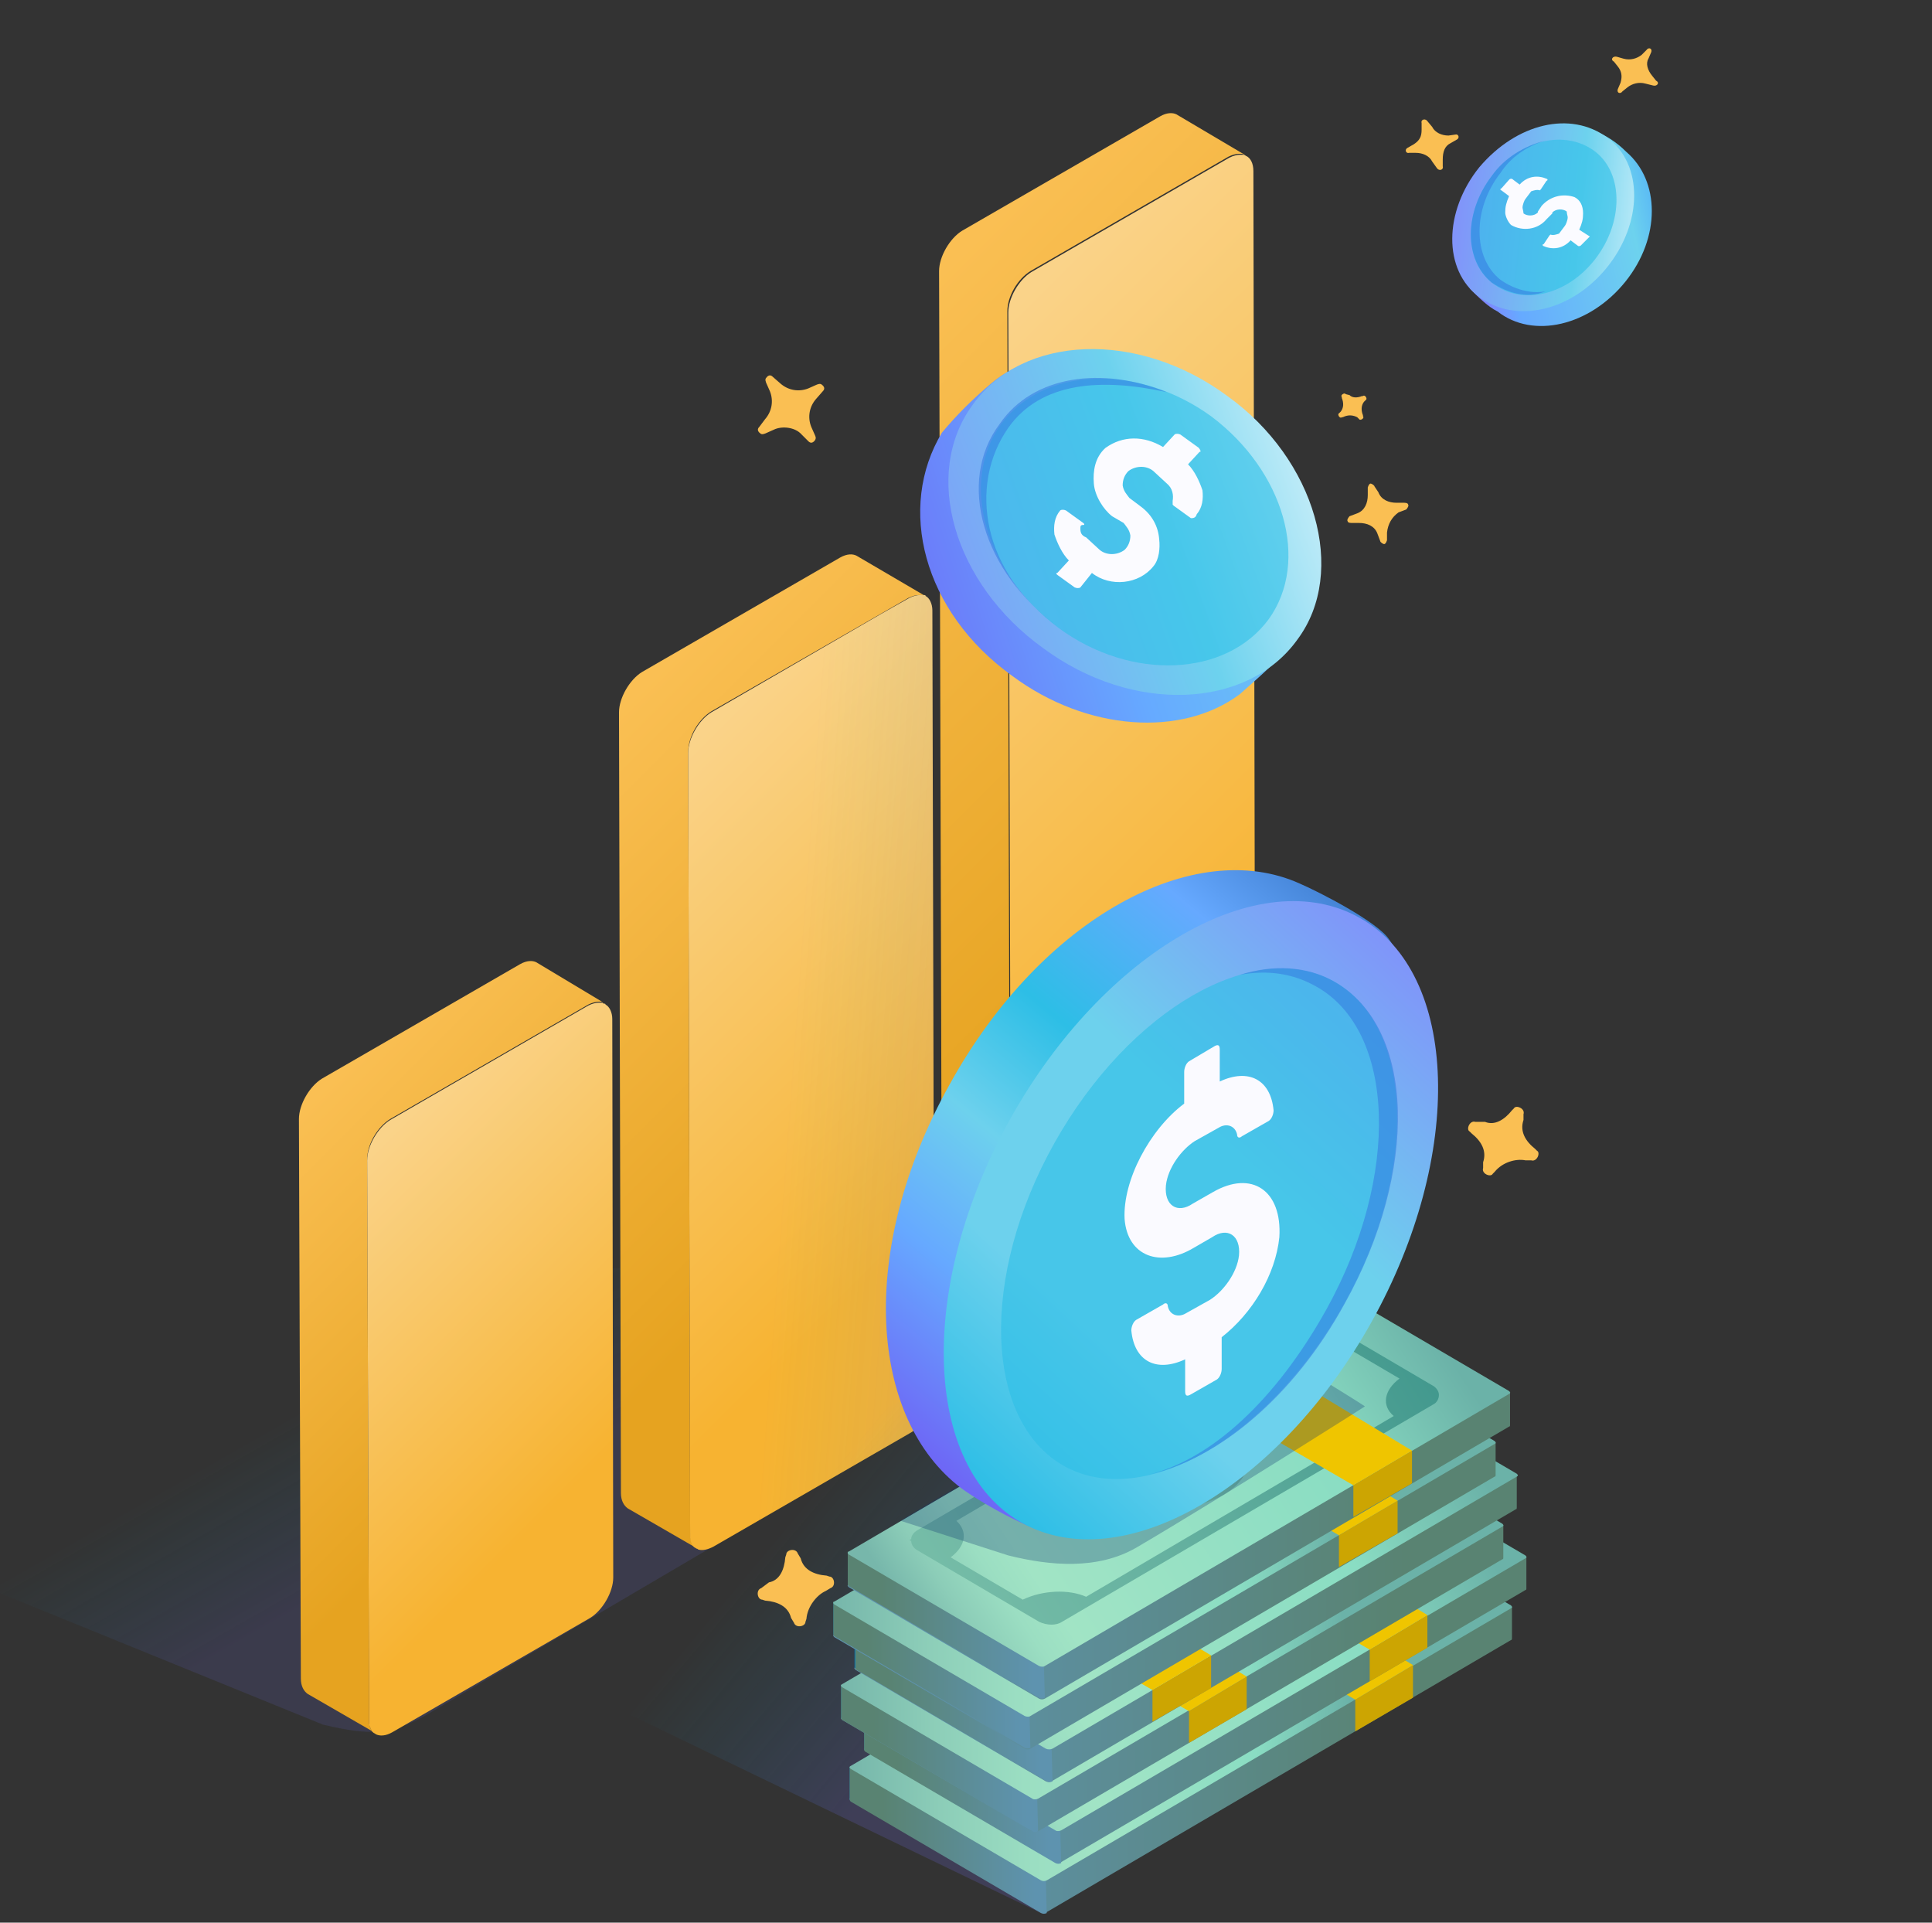 <svg width="201" height="200" viewBox="0 0 201 200" fill="none" xmlns="http://www.w3.org/2000/svg">
<rect x="0" y="0" width="201" height="200" fill="#333333" stroke="none"/>
<g clip-path="url(#clip0)">
<path opacity="0.7" d="M33.6 179.4L-4 164.1L42.1 133.5L131.8 127L44 178.6C40.5 180.4 38.7 180.6 33.6 179.4Z" fill="url(#paint0_linear)"/>
<path d="M129.5 16.1C129.4 16.1 129.3 16 129.2 16C129.1 16 129 16 128.9 16C128.6 16 128.2 16.1 127.8 16.3L107.2 28.2C105.9 29 104.8 30.8 104.8 32.4L105.1 140.2C105.1 140.3 105.1 140.4 105.1 140.5C105.1 140.6 105.1 140.6 105.1 140.7C105.2 141 105.2 141.2 105.4 141.4C105.4 141.5 105.5 141.5 105.5 141.5C105.6 141.6 105.7 141.7 105.8 141.7L98.7 137.6C98.3 137.4 98 136.8 98 136.1L97.7 28.2C97.7 26.7 98.8 24.8 100.1 24L120.7 12.1C121.4 11.7 122 11.7 122.4 11.9L129.5 16.1Z" fill="url(#paint1_linear)"/>
<path d="M130.6 125.5C130.6 127 129.5 128.9 128.2 129.7L107.6 141.6C106.9 142 106.3 142 105.9 141.8C105.8 141.7 105.7 141.7 105.6 141.6L105.5 141.5C105.4 141.3 105.3 141.1 105.2 140.8C105.2 140.7 105.2 140.7 105.2 140.6C105.2 140.5 105.2 140.4 105.2 140.3L104.9 32.5C104.9 31 106 29.1 107.3 28.3L127.9 16.4C128.3 16.2 128.7 16.1 129 16.1C129.1 16.1 129.2 16.1 129.3 16.1C129.4 16.1 129.5 16.1 129.6 16.2C130.1 16.4 130.4 17 130.4 17.8L130.6 125.5Z" fill="url(#paint2_linear)"/>
<path d="M96.2 62C96.1 62 96 61.9 96 61.9H96.1C96.2 61.9 96.2 62 96.2 62Z" fill="url(#paint3_linear)"/>
<path d="M96.1 61.9H96H95.9C95.8 61.9 95.7 61.9 95.6 61.9C95.3 61.9 94.9 62 94.5 62.2L74 74C72.7 74.8 71.6 76.6 71.6 78.2L71.8 159.4C71.8 159.5 71.8 159.6 71.8 159.7C71.8 159.8 71.8 159.8 71.8 159.9C71.9 160.3 72.1 160.7 72.3 160.9L72.4 161L65.3 156.9C64.9 156.6 64.6 156.1 64.6 155.3L64.4 74.1C64.4 72.6 65.5 70.7 66.8 69.9L87.4 58C88.1 57.6 88.7 57.6 89.1 57.8L96.1 61.9Z" fill="url(#paint4_linear)"/>
<path d="M97.2 144.8C97.2 146.3 96.1 148.2 94.8 149L74.2 160.9C73.6 161.2 73.1 161.3 72.7 161.2C72.6 161.2 72.6 161.1 72.5 161.1C72.4 161.1 72.4 161 72.3 161C72 160.8 71.9 160.5 71.8 160C71.8 160 71.8 159.9 71.8 159.8C71.8 159.7 71.8 159.6 71.8 159.5L71.6 78.3C71.6 76.8 72.7 74.9 74 74.1L91.6 63.9L94.6 62.2C95 62 95.4 61.9 95.7 61.9C95.8 61.9 95.9 61.9 96 61.9H96.1H96.2C96.2 61.9 96.3 61.9 96.3 62C96.7 62.2 97 62.8 97 63.5L97.2 144.8Z" fill="url(#paint5_linear)"/>
<path d="M62.9 104.3C62.8 104.3 62.8 104.2 62.8 104.2C62.8 104.3 62.9 104.3 62.9 104.3Z" fill="url(#paint6_linear)"/>
<path d="M62.8 104.3C62.8 104.3 62.7 104.3 62.8 104.3C62.7 104.2 62.6 104.2 62.6 104.2C62.5 104.2 62.4 104.2 62.3 104.2C62 104.2 61.6 104.3 61.2 104.5L40.6 116.4C39.3 117.2 38.2 119 38.2 120.6L38.4 178.8C38.4 178.9 38.4 179 38.4 179.1C38.4 179.2 38.4 179.2 38.4 179.3C38.5 179.6 38.5 179.8 38.7 180C38.7 180.1 38.8 180.1 38.8 180.1C38.9 180.2 39 180.3 39.1 180.3L32 176.2C31.6 175.9 31.3 175.4 31.3 174.6L31.1 116.4C31.1 114.9 32.2 113 33.5 112.2L54.1 100.3C54.8 99.9 55.4 99.9 55.8 100.1L62.8 104.3Z" fill="url(#paint7_linear)"/>
<path d="M63.8 164.1C63.8 165.6 62.7 167.5 61.4 168.3L40.8 180.2C40.1 180.6 39.5 180.6 39.1 180.4C39 180.3 38.9 180.3 38.8 180.2L38.7 180.1C38.6 179.9 38.5 179.7 38.4 179.4C38.4 179.3 38.4 179.3 38.4 179.2C38.4 179.1 38.4 179 38.4 178.9L38.2 120.7C38.2 119.2 39.3 117.3 40.6 116.5L61.2 104.6C61.6 104.4 62 104.3 62.3 104.3C62.4 104.3 62.5 104.3 62.6 104.3C62.7 104.3 62.7 104.3 62.8 104.4C62.8 104.4 62.8 104.4 62.9 104.4C62.9 104.4 63 104.4 63 104.5C63.4 104.7 63.7 105.3 63.7 106L63.8 164.1Z" fill="url(#paint8_linear)"/>
<path d="M50.9 171.3L110 135.9L157.3 170.5L108.3 199L50.9 171.3Z" fill="url(#paint9_linear)"/>
<path d="M134.2 67.1C132.7 69 130.9 70.5 129 72.2C123 76.7 113.1 76.1 105.3 70.3C96 63.6 93.3 52.8 98 45C99.5 43.2 101.1 41.6 103.1 39.9C109.1 34.8 116.6 38.1 124.5 43.9C132.6 49.9 138 56.3 135.3 63.4C135.3 64.9 134.8 66.2 134.2 67.1Z" fill="url(#paint10_linear)"/>
<path d="M135 66.5C129.8 73.8 117.8 74.3 108.5 67.4C99.2 60.7 95.9 49.3 101.2 42.1C106.4 34.8 118.4 34.3 127.7 41.2C136.9 47.8 140.2 59.5 135 66.5Z" fill="url(#paint11_linear)"/>
<path opacity="0.6" d="M132 64.4C136.3 58.4 133.6 49 126 43.3C118.4 37.8 108.5 38.1 104.1 44.2C99.8 50.2 102.5 59.6 110.1 65.3C117.7 70.9 127.6 70.4 132 64.4Z" fill="#2DBFE7"/>
<path opacity="0.6" d="M104.9 44.5C108.3 39.7 114.6 39.3 121.4 40.8C114.7 38.1 107.5 39 104 44.1C99.5 50.1 102.2 59.5 110.1 65.2C102.2 59.6 100.7 50.5 104.9 44.5Z" fill="#367FE2"/>
<path d="M124.9 46.9C124.9 47 124.9 47 124.8 47L123.6 48.3C124.3 49 124.8 50.1 125.1 51C125.2 51.9 125.1 52.8 124.5 53.5C124.4 53.9 124.1 53.9 123.9 53.9L122.1 52.6C122 52.5 122 52.5 122 52.5V52.1C122.1 51.5 122 50.8 121.4 50.3L120.1 49.1C119.4 48.4 118.2 48.4 117.4 49C117 49.4 116.8 49.9 116.8 50.5C116.9 51.1 117.2 51.4 117.5 51.8L118.7 52.7C119.9 53.6 120.5 54.8 120.6 56.1C120.7 57 120.6 58.2 120 58.9C118.5 60.8 115.5 61.1 113.6 59.6L112.4 61.1C112.3 61.2 112 61.2 111.8 61.1L110 59.8C109.9 59.7 109.9 59.7 109.9 59.7C109.9 59.6 109.9 59.6 110 59.6L111.2 58.3C110.5 57.6 110 56.5 109.7 55.6C109.6 54.7 109.7 53.8 110.3 53.1C110.4 53 110.7 53 110.9 53.1L112.7 54.4C112.8 54.5 112.8 54.5 112.8 54.5V54.6C112.4 54.6 112.4 54.7 112.4 55C112.4 55.4 112.5 55.7 113 55.9L114.3 57.1C115 57.8 116.2 57.8 117 57.2C117.4 56.8 117.6 56.3 117.6 55.7C117.5 55.1 117.2 54.8 116.9 54.4L115.7 53.7C114.8 53 113.9 51.6 113.8 50.3C113.7 49 113.9 47.6 115 46.6C116.8 45.3 119 45.3 121 46.5L122.2 45.2C122.3 45.1 122.6 45.1 122.8 45.2L124.6 46.5C124.8 46.6 124.9 46.9 124.9 46.9Z" fill="#FBFBFF"/>
<path d="M155.8 18.9C152.9 22.7 151.2 27.1 153 30.1C153.9 31 154.8 31.9 155.8 32.4C159.5 35.3 165.4 33.9 169.1 29.3C172.8 24.7 172.7 18.8 169.2 15.8C168.2 14.8 167 14 165.6 13.5C162.2 11.8 158.9 15.1 155.8 18.9Z" fill="url(#paint12_linear)"/>
<path d="M153.9 17.4C150.2 22 150.1 28.1 153.9 30.9C157.7 33.7 163.5 32.4 167.2 27.8C170.9 23.2 171 17.1 167.2 14.3C163.4 11.5 157.8 12.8 153.9 17.4Z" fill="url(#paint13_linear)"/>
<path opacity="0.6" d="M166 26.9C168.9 23.1 168.9 18.1 166 15.8C162.9 13.4 158.1 14.5 155.2 18.3C152.3 22.1 152.3 27.1 155.2 29.4C158.3 31.9 163.1 30.7 166 26.9Z" fill="#2DBFE7"/>
<path opacity="0.6" d="M156.1 29.1C153.2 26.8 153.2 21.7 156.1 18C157.2 16.3 158.9 15.2 160.8 14.6C158.6 15.2 156.5 16.4 155.2 18.3C152.3 22.1 152.3 27 155.2 29.4C156.9 30.5 158.9 31.1 160.8 30.3C159.3 30.6 157.5 30.1 156.1 29.1Z" fill="#367FE2"/>
<path d="M165.4 24.6L164.5 25.5C164.4 25.6 164.4 25.6 164.2 25.6L163.4 25C162.6 25.9 161.5 26 160.6 25.6C160.5 25.6 160.5 25.5 160.5 25.5C160.5 25.4 160.5 25.4 160.6 25.4L161.2 24.5C161.3 24.4 161.3 24.4 161.3 24.4C161.6 24.5 161.9 24.4 162.2 24.3L162.8 23.5C162.9 23.4 163.1 22.9 163.1 22.6C163.1 22.5 163 22.2 163 22C162.6 21.7 161.9 21.7 161.5 22.1C161.5 22.1 161.5 22.1 161.5 22.2L160.9 22.8C160 23.9 158.4 24.1 157.2 23.4C156.9 23.1 156.6 22.5 156.6 22.1C156.6 21.5 156.7 21.1 157 20.4L156.2 19.8C156.1 19.8 156.1 19.7 156.1 19.7C156.1 19.7 156.1 19.6 156.2 19.6L157 18.7C157.1 18.6 157.1 18.6 157.3 18.6L158.1 19.2C158.9 18.3 160 18.2 160.9 18.6C161 18.6 161 18.7 161 18.7C161 18.7 161 18.8 160.9 18.8L160.3 19.7C160.2 19.8 160.2 19.8 160.2 19.8C159.9 19.7 159.6 19.8 159.3 19.9L158.7 20.7C158.6 20.8 158.4 21.3 158.4 21.6C158.4 21.7 158.5 22 158.5 22.2C158.9 22.5 159.6 22.5 160 22.1C160 22.1 160 22.1 160 22L160.4 21.4C161.3 20.4 162.6 20.1 163.8 20.5C164.4 20.8 164.7 21.4 164.7 22.2C164.7 22.8 164.6 23.2 164.3 23.9L165.4 24.6Z" fill="#FBFBFF"/>
<path opacity="0.7" d="M97.2 144.8C97.2 146.3 96.1 148.2 94.8 149L74.2 160.9C73.6 161.2 73.1 161.3 72.7 161.2L79.6 71L91.6 63.9L94.6 62.2C95 62 95.4 61.9 95.7 61.9C95.8 61.9 95.9 61.9 96 61.9H96.1H96.2C96.2 61.9 96.3 61.9 96.3 62C96.7 62.2 97 62.8 97 63.5L97.2 144.8Z" fill="url(#paint14_linear)"/>
<path d="M157.3 167.2H142.9L137.4 164C137.2 163.9 137 163.9 136.8 164L88.5 187C88.3 187.1 88.4 187.2 88.5 187.3L108.3 198.9C108.5 199 108.7 199 108.9 198.9L157.2 170.6C157.3 170.6 157.3 170.5 157.3 170.4V167.2Z" fill="url(#paint15_linear)"/>
<path d="M88.4 187.2L108.2 192.3V183.8H88.4V187.2Z" fill="#1172A1"/>
<path d="M88.4 187.2V183.8L108.6 187.9L108.9 199C108.7 199.1 108.5 199.1 108.3 199L88.5 187.4C88.4 187.3 88.4 187.2 88.4 187.2Z" fill="url(#paint16_linear)"/>
<path d="M108.9 195.6L157.2 167.3C157.4 167.2 157.3 167.1 157.2 167L137.4 155.4C137.2 155.3 137 155.3 136.8 155.4L88.5 183.7C88.3 183.8 88.4 183.9 88.5 184L108.3 195.6C108.5 195.7 108.7 195.7 108.9 195.6Z" fill="url(#paint17_linear)"/>
<path d="M123.352 179.159C127.238 178.632 130.141 176.386 129.837 174.142C129.532 171.899 126.136 170.507 122.25 171.034C118.365 171.561 115.462 173.807 115.766 176.051C116.07 178.295 119.467 179.686 123.352 179.159Z" fill="#5B8CBF"/>
<path d="M95 182.7C95 183.1 95.3 183.5 95.7 183.7L108.3 191.1C108.7 191.3 109.2 191.4 109.6 191.4C110 191.4 110.4 191.3 110.7 191.1L149.3 168.5C149.7 168.3 149.9 167.9 149.9 167.5H150H149.9C149.9 167.1 149.6 166.7 149.2 166.5L136.6 159.1C135.9 158.7 134.8 158.6 134.2 159L95.6 181.6C95.3 181.8 95 182.1 95 182.5L94.8 182.6L95 182.7ZM106.5 188.7L99 184.3C100.6 183.1 100.8 181.6 99.6 180.5L131.7 161.7C133.5 162.4 136.2 162.3 138.2 161.3L145.7 165.7C144.1 166.9 143.8 168.5 145.1 169.6L113 188.4C111.3 187.6 108.6 187.8 106.5 188.7Z" fill="#5B8CBF"/>
<path d="M147 176.6V173.2L141 176.8V180.1L147 176.6Z" fill="#CCA502"/>
<path d="M141 176.801L120.4 164.901L127 161.101L147 173.201L141 176.801Z" fill="#EFC500"/>
<path d="M158.8 162H144.4L138.9 158.8C138.7 158.7 138.5 158.7 138.3 158.8L90 181.8C89.8 181.9 89.9 182 90 182.1L109.8 193.7C110 193.8 110.2 193.8 110.4 193.7L158.7 165.4C158.8 165.4 158.8 165.3 158.8 165.2V162Z" fill="url(#paint18_linear)"/>
<path d="M89.9 182L109.6 187.1V178.6H89.9V182Z" fill="#1172A1"/>
<path d="M89.9 182V178.6L110.1 182.7L110.4 193.8C110.2 193.9 110 193.9 109.8 193.8L90 182.2C89.9 182.1 89.9 182 89.9 182Z" fill="url(#paint19_linear)"/>
<path d="M110.4 190.4L158.7 162.1C158.9 162 158.8 161.9 158.7 161.8L138.9 150.2C138.7 150.1 138.5 150.1 138.3 150.2L90 178.5C89.8 178.6 89.9 178.7 90 178.8L109.8 190.4C109.9 190.5 110.2 190.5 110.4 190.4Z" fill="url(#paint20_linear)"/>
<path d="M119.7 167.2C122.7 165.5 127.2 165.3 129.7 166.7C132.2 168.2 131.9 170.8 128.9 172.6C125.9 174.3 121.4 174.5 118.9 173.1C116.4 171.6 116.7 168.9 119.7 167.2Z" fill="url(#paint21_linear)"/>
<path d="M96.5 177.5C96.5 177.9 96.8 178.3 97.2 178.5L109.8 185.9C110.2 186.1 110.7 186.2 111.1 186.2C111.5 186.2 111.9 186.1 112.2 185.9L150.8 163.3C151.2 163.1 151.4 162.7 151.4 162.3H151.5H151.4C151.4 161.9 151.1 161.5 150.7 161.3L138.1 153.9C137.4 153.5 136.3 153.4 135.7 153.8L97.1 176.4C96.8 176.6 96.5 176.9 96.5 177.3L96.3 177.4L96.5 177.5ZM108 183.5L100.5 179.1C102.1 177.9 102.3 176.4 101.1 175.3L133.2 156.5C135 157.2 137.7 157.1 139.7 156.1L147.2 160.5C145.6 161.7 145.3 163.3 146.6 164.4L114.5 183.2C112.8 182.4 110.1 182.6 108 183.5Z" fill="url(#paint22_linear)"/>
<path d="M148.5 171.4V168L142.5 171.6V174.9L148.5 171.4Z" fill="#CCA502"/>
<path d="M142.5 171.6L121.9 159.7L128.5 155.9L148.5 168L142.5 171.6Z" fill="#EFC500"/>
<path d="M156.4 158.7H142L136.5 155.5C136.3 155.4 136.1 155.4 135.9 155.5L87.6 178.6C87.4 178.7 87.5 178.8 87.6 178.9L107.4 190.5C107.6 190.6 107.8 190.6 108 190.5L156.3 162.2C156.4 162.2 156.4 162.1 156.4 162V158.7Z" fill="url(#paint23_linear)"/>
<path d="M87.5 178.7L107.3 183.8V175.3H87.5V178.7Z" fill="#1172A1"/>
<path d="M87.5 178.7V175.3L107.7 179.4L108 190.5C107.8 190.6 107.6 190.6 107.4 190.5L87.6 178.9C87.5 178.8 87.5 178.7 87.5 178.7Z" fill="url(#paint24_linear)"/>
<path d="M108 187.1L156.3 158.8C156.5 158.7 156.4 158.6 156.3 158.5L136.5 146.9C136.3 146.8 136.1 146.8 135.9 146.9L87.6 175.2C87.4 175.3 87.5 175.4 87.6 175.5L107.4 187.1C107.5 187.2 107.8 187.2 108 187.1Z" fill="url(#paint25_linear)"/>
<path d="M122.45 170.657C126.336 170.13 129.239 167.884 128.935 165.641C128.63 163.397 125.234 162.005 121.348 162.532C117.463 163.059 114.56 165.305 114.864 167.549C115.168 169.793 118.565 171.184 122.45 170.657Z" fill="#5B8CBF"/>
<path d="M94.1 174.2C94.1 174.6 94.4 175 94.8 175.2L107.4 182.6C107.8 182.8 108.3 182.9 108.7 182.9C109.1 182.9 109.5 182.8 109.8 182.6L148.4 160C148.8 159.8 149 159.4 149 159H149.1H149C149 158.6 148.7 158.2 148.3 158L135.7 150.6C135 150.2 133.9 150.1 133.3 150.5L94.7 173.1C94.4 173.3 94.1 173.6 94.1 174L93.9 174.1L94.1 174.2ZM105.6 180.2L98.1 175.8C99.7 174.6 99.9 173.1 98.7 172L130.8 153.2C132.6 153.9 135.3 153.8 137.3 152.8L144.8 157.2C143.2 158.4 142.9 160 144.2 161.1L112.1 179.9C110.4 179.2 107.7 179.3 105.6 180.2Z" fill="#5B8CBF"/>
<path d="M129.7 177.8V174.4L123.7 178V181.3L129.7 177.8Z" fill="#CCA502"/>
<path d="M123.7 178L103.1 166.1L109.7 162.3L129.7 174.4L123.7 178Z" fill="#EFC500"/>
<path d="M157.9 153.5H143.5L138 150.3C137.8 150.2 137.6 150.2 137.4 150.3L89 173.4C88.8 173.5 88.9 173.6 89 173.7L108.8 185.3C109 185.4 109.2 185.4 109.4 185.3L157.7 157C157.8 157 157.8 156.9 157.8 156.8V153.5H157.9Z" fill="url(#paint26_linear)"/>
<path d="M88.9 173.5L108.7 178.6V170.1H88.9V173.5Z" fill="#1172A1"/>
<path d="M89 173.5V170.1L109.2 174.2L109.5 185.3C109.3 185.4 109.1 185.4 108.9 185.3L89.1 173.7C89 173.6 88.9 173.6 89 173.5Z" fill="url(#paint27_linear)"/>
<path d="M109.5 181.9L157.8 153.6C158 153.5 157.9 153.4 157.8 153.3L138 141.7C137.8 141.6 137.6 141.6 137.4 141.7L89 170C88.8 170.1 88.9 170.2 89 170.3L108.8 181.9C109 182 109.3 182 109.5 181.9Z" fill="url(#paint28_linear)"/>
<path d="M118.8 158.7C121.8 157 126.3 156.8 128.8 158.2C131.3 159.7 131 162.3 128 164.1C125 165.8 120.5 166 118 164.6C115.5 163.1 115.8 160.4 118.8 158.7Z" fill="url(#paint29_linear)"/>
<path d="M95.6 169C95.6 169.4 95.9 169.8 96.3 170L108.9 177.4C109.3 177.6 109.8 177.7 110.2 177.7C110.6 177.7 111 177.6 111.3 177.4L149.9 154.8C150.3 154.6 150.5 154.2 150.5 153.8H150.6H150.5C150.5 153.4 150.2 153 149.8 152.8L137.2 145.4C136.5 145 135.4 144.9 134.8 145.3L96.2 167.9C95.9 168.1 95.6 168.4 95.6 168.8L95.4 168.9L95.6 169ZM107.1 175L99.6 170.6C101.2 169.4 101.4 167.9 100.2 166.8L132.3 148C134.1 148.7 136.8 148.6 138.8 147.6L146.3 152C144.7 153.2 144.4 154.8 145.7 155.9L113.6 174.7C111.9 174 109.2 174.1 107.1 175Z" fill="url(#paint30_linear)"/>
<path d="M126 175.6V172.2L119.9 175.8V179.1L126 175.6Z" fill="#CCA502"/>
<path d="M119.9 175.8L99.4 163.9L105.9 160.1L126 172.2L119.9 175.8Z" fill="#EFC500"/>
<path d="M155.6 150.1H141.2L135.7 146.9C135.5 146.8 135.3 146.8 135.1 146.9L86.8 170C86.6 170.1 86.7 170.2 86.8 170.3L106.6 181.9C106.8 182 107 182 107.2 181.9L155.5 153.6C155.6 153.6 155.6 153.5 155.6 153.4V150.1Z" fill="url(#paint31_linear)"/>
<path d="M86.7 170L106.5 175.2V166.7H86.7V170Z" fill="#1172A1"/>
<path d="M86.7 170.001V166.601L106.9 170.701L107.2 181.801C107 181.901 106.8 181.901 106.6 181.801L86.8 170.201C86.8 170.201 86.7 170.101 86.7 170.001Z" fill="url(#paint32_linear)"/>
<path d="M107.2 178.501L155.5 150.201C155.7 150.101 155.6 150.001 155.5 149.901L135.7 138.301C135.5 138.201 135.3 138.201 135.1 138.301L86.8 166.601C86.6 166.701 86.7 166.801 86.8 166.901L106.6 178.501C106.8 178.601 107.1 178.601 107.2 178.501Z" fill="url(#paint33_linear)"/>
<path d="M121.756 162.056C125.641 161.529 128.545 159.283 128.24 157.039C127.936 154.795 124.539 153.404 120.654 153.931C116.768 154.458 113.865 156.704 114.169 158.947C114.474 161.191 117.87 162.583 121.756 162.056Z" fill="#5B8CBF"/>
<path d="M93.4 165.501C93.4 165.901 93.7 166.301 94.1 166.501L106.7 173.901C107.1 174.101 107.6 174.201 108 174.201C108.4 174.201 108.8 174.101 109.1 173.901L147.7 151.301C148.1 151.101 148.3 150.701 148.3 150.301H148.4H148.3C148.3 149.901 148 149.501 147.6 149.301L135 141.901C134.3 141.501 133.2 141.401 132.6 141.801L94 164.501C93.7 164.701 93.4 165.001 93.4 165.401L93.2 165.501H93.4ZM104.9 171.601L97.4 167.201C99 166.001 99.2 164.501 98 163.401L130.1 144.601C131.9 145.301 134.6 145.201 136.6 144.201L144.1 148.601C142.5 149.801 142.2 151.401 143.5 152.501L111.4 171.301C109.7 170.501 107 170.601 104.9 171.601Z" fill="#5B8CBF"/>
<path d="M145.4 159.501V156.101L139.3 159.701V163.001L145.4 159.501Z" fill="#CCA502"/>
<path d="M139.3 159.701L118.8 147.801L125.4 144.001L145.4 156.101L139.3 159.701Z" fill="#EFC500"/>
<path d="M157.1 144.9H142.7L137.2 141.7C137 141.6 136.8 141.6 136.6 141.7L88.3 164.8C88.1 164.9 88.2 165 88.3 165.1L108.1 176.7C108.3 176.8 108.5 176.8 108.7 176.7L157 148.4C157.1 148.4 157.1 148.3 157.1 148.2V144.9Z" fill="url(#paint34_linear)"/>
<path d="M88.2 164.8L108 170V161.5H88.2V164.8Z" fill="#1172A1"/>
<path d="M88.2 164.8V161.4L108.4 165.5L108.7 176.6C108.5 176.7 108.3 176.7 108.1 176.6L88.3 165C88.3 165 88.2 164.9 88.2 164.8Z" fill="url(#paint35_linear)"/>
<path d="M108.7 173.3L157 145C157.2 144.9 157.1 144.8 157 144.7L137.2 133.1C137 133 136.8 133 136.6 133.1L88.3 161.4C88.1 161.5 88.2 161.6 88.3 161.7L108.1 173.3C108.3 173.4 108.6 173.4 108.7 173.3Z" fill="url(#paint36_linear)"/>
<path d="M118.1 150.1C121.1 148.4 125.6 148.2 128.1 149.6C130.6 151.1 130.3 153.7 127.3 155.5C124.3 157.2 119.8 157.4 117.3 156C114.7 154.4 115.1 151.8 118.1 150.1Z" fill="url(#paint37_linear)"/>
<path d="M94.8 160.3C94.8 160.7 95.1 161.1 95.5 161.3L108.1 168.7C108.5 168.9 109 169 109.4 169C109.8 169 110.2 168.9 110.5 168.7L149.1 146.1C149.5 145.9 149.7 145.5 149.7 145.1H149.8H149.7C149.7 144.7 149.4 144.3 149 144.1L136.4 136.7C135.7 136.3 134.6 136.2 134 136.6L95.4 159.2C95.1 159.4 94.8 159.7 94.8 160.1L94.6 160.2L94.8 160.3ZM106.4 166.4L98.9 162C100.5 160.8 100.7 159.3 99.5 158.2L131.6 139.4C133.4 140.1 136.1 140 138.1 139L145.6 143.4C144 144.6 143.7 146.2 145 147.3L113 166.1C111.2 165.3 108.5 165.4 106.4 166.4Z" fill="url(#paint38_linear)"/>
<path d="M146.9 154.3V150.9L140.8 154.5V157.8L146.9 154.3Z" fill="#CCA502"/>
<path d="M140.8 154.501L120.3 142.601L126.9 138.801L146.9 150.901L140.8 154.501Z" fill="#EFC500"/>
<path opacity="0.3" d="M142 146.3C142.1 146.3 135 141.9 135 142C135 142 126.9 142.2 118.4 145.5C106.7 150.1 93.7 158.1 93.7 158.2L104.9 161.8C109.3 162.9 114.2 163.3 118.2 161C127.4 155.6 142 146.3 142 146.3Z" fill="#103870"/>
<path d="M98.8 112.8C89.1 130.2 90.5 147.6 100 154.8C102.6 156.7 107.9 159.5 110 159.7C120 160.2 128.5 148.1 136.4 133.9C144.5 119.5 150.3 105.8 144.5 97.7C143.3 95.9 137.3 92.8 135.2 91.9C124.3 87 108.4 95.4 98.8 112.8Z" fill="url(#paint39_linear)"/>
<path d="M105.1 116.4C95.4 133.8 96 152.6 106.3 158.4C116.7 164.2 133 154.9 142.7 137.5C152.4 120.1 151.8 101.3 141.5 95.5C131.1 89.6 114.8 99 105.1 116.4Z" fill="url(#paint40_linear)"/>
<path opacity="0.6" d="M139.8 135.7C147.6 121.8 147.1 106.8 138.8 102.1C130.5 97.5 117.5 105 109.7 118.9C101.9 132.8 102.4 147.8 110.7 152.5C119 157.1 132 149.6 139.8 135.7Z" fill="#2DBEE6"/>
<path opacity="0.6" d="M138.8 102.1C136 100.5 132.5 100.3 129 101.4C131.8 100.9 134.4 101.2 136.9 102.6C145.2 107.2 145.7 122.3 138 136.2C132.7 145.7 126 151.8 119.5 153.4C126.7 151.8 134.6 145.3 139.9 135.6C147.6 121.8 147.3 106.9 138.8 102.1Z" fill="#367FE1"/>
<path d="M126.4 108.8C126.8 108.6 126.9 108.8 126.9 109.2V112.5C129.9 111.1 132.2 112.3 132.5 115.5C132.5 115.9 132.3 116.4 132 116.6L129.2 118.2C129 118.4 128.7 118.4 128.7 118C128.5 117.1 127.6 116.8 126.8 117.3L124.3 118.7C122.9 119.6 121.5 121.5 121.3 123.3C121.1 125.4 122.5 126.3 124.1 125.2L126.2 124C130.2 121.7 133.4 123.8 133.1 128.7C132.7 132.6 130.3 136.6 127.1 139.1V142.4C127.1 142.8 126.9 143.3 126.6 143.5L123.8 145.1C123.4 145.3 123.3 145.1 123.3 144.7V141.4C120.3 142.8 118 141.6 117.7 138.4C117.7 138 117.9 137.5 118.2 137.3L121 135.7C121.2 135.5 121.5 135.5 121.5 135.9C121.7 136.8 122.6 137.1 123.4 136.6L125.9 135.2C127.3 134.3 128.7 132.4 128.9 130.6C129.1 128.5 127.7 127.6 126.1 128.7L124.2 129.8C120.7 131.9 117.3 130.7 117 126.8C116.8 122.8 119.6 117.5 123.2 114.8V111.5C123.2 111.1 123.4 110.6 123.7 110.4L126.4 108.8Z" fill="#FAFAFF"/>
<path d="M141.2 43.4L141.4 43.599C141.5 43.8 142 43.499 141.8 43.3V43.2C141.6 42.7 141.6 42.2 141.9 41.8L142.1 41.599C142.3 41.499 142 41 141.8 41.2H141.7C141.2 41.4 140.7 41.4 140.4 41.099L140 41C139.9 40.8 139.4 41.099 139.6 41.3V41.4C139.8 41.9 139.8 42.4 139.5 42.8L139.3 43C139.1 43.1 139.4 43.6 139.6 43.4H139.7C140.3 43.1 140.8 43.2 141.2 43.4Z" fill="#FABF53"/>
<path d="M158.7 120.7H159.3C159.9 120.9 160.3 119.9 159.9 119.7L159.7 119.5C158.7 118.7 158.1 117.7 158.5 116.5V115.9C158.7 115.3 157.7 114.9 157.5 115.3L157.3 115.5C156.5 116.5 155.5 117.1 154.5 116.7H153.5C152.9 116.5 152.5 117.5 152.9 117.7L153.1 117.9C154.1 118.7 154.7 119.7 154.3 120.9V121.5C154.1 122.1 155.1 122.5 155.3 122.1L155.5 121.9C156.3 120.9 157.7 120.5 158.7 120.7Z" fill="#FABF53"/>
<path d="M85.9 165.5L86.4 165.2C87 165 86.8 164 86.3 164L86 163.9C84.7 163.8 83.6 163.3 83.3 162.1L83 161.6C82.8 161 81.8 161.2 81.8 161.7L81.7 162C81.6 163.3 81.1 164.4 80 164.6L79.2 165.2C78.6 165.4 78.8 166.4 79.3 166.4L79.6 166.5C80.9 166.6 82 167.1 82.3 168.3L82.6 168.8C82.8 169.4 83.8 169.2 83.8 168.7L83.9 168.4C84 167.1 85 165.9 85.9 165.5Z" fill="#FABF53"/>
<path d="M145.5 53.3L146.3 53C146.4 52.9 146.6 52.6 146.5 52.5C146.5 52.4 146.4 52.3 146.1 52.3H145.3C144.5 52.3 143.7 52 143.4 51.2L143 50.6C143 50.5 142.7 50.3 142.6 50.3C142.5 50.3 142.4 50.4 142.3 50.7V51.5C142.3 52.3 142 53.1 141.2 53.4L140.4 53.7C140.3 53.8 140.1 54.1 140.2 54.2C140.2 54.3 140.3 54.4 140.6 54.4H141.4C142.2 54.4 143 54.7 143.3 55.5L143.6 56.3C143.6 56.4 143.9 56.6 144 56.6C144.1 56.6 144.2 56.5 144.3 56.2V55.4C144.4 54.5 144.8 53.8 145.5 53.3Z" fill="#FABF53"/>
<path d="M83.4 45.2L84.1 45.9C84.3 46.1 84.5 46.1 84.7 45.9C84.9 45.7 84.9 45.5 84.8 45.3L84.4 44.4C84 43.4 84.2 42.3 84.9 41.5L85.6 40.7C85.8 40.5 85.8 40.3 85.6 40.1C85.4 39.9 85.3 39.9 85 40L84.1 40.4C83.1 40.8 82 40.6 81.2 39.9L80.4 39.2C80.2 39 80 39 79.8 39.2C79.6 39.4 79.6 39.5 79.7 39.8L80.1 40.7C80.5 41.7 80.3 42.8 79.6 43.6L79 44.4C78.8 44.6 78.8 44.8 79 45C79.2 45.2 79.3 45.2 79.6 45.1L80.5 44.7C81.3 44.3 82.7 44.4 83.4 45.2Z" fill="#FABF53"/>
<path d="M150.9 14.9L151.6 14.5C151.9 14.3 151.7 13.9 151.4 14L150.7 14.1C150 14.1 149.3 13.8 149 13.2L148.5 12.6C148.3 12.3 147.8 12.4 147.9 12.8V13.5C147.9 14.2 147.7 14.6 147.1 15L146.4 15.4C146.1 15.6 146.3 16 146.6 15.9H147.3C148 15.9 148.7 16.2 149 16.8L149.5 17.5C149.7 17.8 150.2 17.7 150.1 17.3V16.6C150.1 15.8 150.3 15.2 150.9 14.9Z" fill="#FABF53"/>
<path d="M171.5 6.1L171.8 5.4C171.9 5 171.5 4.9 171.3 5.2L170.8 5.7C170.3 6.1 169.6 6.3 168.9 6.1L168.2 5.9C167.8 5.8 167.5 6.2 167.9 6.4L168.3 6.9C168.7 7.4 168.8 7.9 168.6 8.6L168.3 9.3C168.2 9.7 168.6 9.8 168.8 9.5L169.3 9.1C169.8 8.7 170.5 8.5 171.2 8.7L172 8.9C172.4 9 172.7 8.6 172.3 8.4L171.9 7.9C171.4 7.3 171.2 6.6 171.5 6.1Z" fill="#FABF53"/>
</g>
<defs>
<linearGradient id="paint0_linear" x1="65.241" y1="147.83" x2="51.937" y2="124.486" gradientUnits="userSpaceOnUse">
<stop stop-color="#6C68E6" stop-opacity="0.2"/>
<stop offset="0.131" stop-color="#5C73E4" stop-opacity="0.161"/>
<stop offset="0.385" stop-color="#338EE0" stop-opacity="0.084"/>
<stop offset="0.663" stop-color="#00B1DB" stop-opacity="0"/>
</linearGradient>
<linearGradient id="paint1_linear" x1="80.629" y1="43.37" x2="142.411" y2="105.152" gradientUnits="userSpaceOnUse">
<stop offset="0.017" stop-color="#FABF53"/>
<stop offset="0.777" stop-color="#E6A320"/>
</linearGradient>
<linearGradient id="paint2_linear" x1="87.011" y1="48.213" x2="148.401" y2="109.603" gradientUnits="userSpaceOnUse">
<stop offset="0.018" stop-color="#FAD389"/>
<stop offset="0.788" stop-color="#F7B331"/>
</linearGradient>
<linearGradient id="paint3_linear" x1="96.035" y1="61.846" x2="96.212" y2="62.022" gradientUnits="userSpaceOnUse">
<stop offset="0.371" stop-color="#6DD2EE"/>
<stop offset="1" stop-color="#3D94FF"/>
</linearGradient>
<linearGradient id="paint4_linear" x1="53.958" y1="82.622" x2="102.397" y2="131.06" gradientUnits="userSpaceOnUse">
<stop offset="0.017" stop-color="#FABF53"/>
<stop offset="0.777" stop-color="#E6A320"/>
</linearGradient>
<linearGradient id="paint5_linear" x1="60.345" y1="87.469" x2="108.386" y2="135.509" gradientUnits="userSpaceOnUse">
<stop offset="0.018" stop-color="#FAD389"/>
<stop offset="0.788" stop-color="#F7B331"/>
</linearGradient>
<linearGradient id="paint6_linear" x1="62.801" y1="104.258" x2="62.907" y2="104.364" gradientUnits="userSpaceOnUse">
<stop offset="0.371" stop-color="#6DD2EE"/>
<stop offset="1" stop-color="#3D94FF"/>
</linearGradient>
<linearGradient id="paint7_linear" x1="26.396" y1="119.226" x2="63.261" y2="156.09" gradientUnits="userSpaceOnUse">
<stop offset="0.017" stop-color="#FABF53"/>
<stop offset="0.777" stop-color="#E6A320"/>
</linearGradient>
<linearGradient id="paint8_linear" x1="32.78" y1="124.067" x2="69.252" y2="160.539" gradientUnits="userSpaceOnUse">
<stop offset="0.018" stop-color="#FAD389"/>
<stop offset="0.788" stop-color="#F7B331"/>
</linearGradient>
<linearGradient id="paint9_linear" x1="69.295" y1="141.549" x2="113.667" y2="178.828" gradientUnits="userSpaceOnUse">
<stop offset="0.354" stop-color="#00B1DB" stop-opacity="0"/>
<stop offset="0.776" stop-color="#6C68E6" stop-opacity="0.2"/>
</linearGradient>
<linearGradient id="paint10_linear" x1="139.711" y1="48.346" x2="70.478" y2="70.651" gradientUnits="userSpaceOnUse">
<stop offset="0.03" stop-color="#6DD2EE"/>
<stop offset="0.37" stop-color="#66AAFF"/>
<stop offset="0.79" stop-color="#6F5BF5"/>
</linearGradient>
<linearGradient id="paint11_linear" x1="136.984" y1="47.485" x2="79.384" y2="68.212" gradientUnits="userSpaceOnUse">
<stop stop-color="#C8EEF9"/>
<stop offset="0.28" stop-color="#6DD2EE"/>
<stop offset="0.97" stop-color="#8A78FF"/>
</linearGradient>
<linearGradient id="paint12_linear" x1="149.399" y1="26.442" x2="178.466" y2="19.795" gradientUnits="userSpaceOnUse">
<stop offset="0.08" stop-color="#8A78FF"/>
<stop offset="0.24" stop-color="#66AAFF"/>
<stop offset="0.69" stop-color="#6DD2EE"/>
<stop offset="0.93" stop-color="#3D94FF"/>
</linearGradient>
<linearGradient id="paint13_linear" x1="171.524" y1="23.731" x2="145.27" y2="20.992" gradientUnits="userSpaceOnUse">
<stop stop-color="#C8EEF9"/>
<stop offset="0.28" stop-color="#6DD2EE"/>
<stop offset="0.97" stop-color="#8A78FF"/>
</linearGradient>
<linearGradient id="paint14_linear" x1="107.349" y1="113.202" x2="61.069" y2="109.739" gradientUnits="userSpaceOnUse">
<stop offset="0.045" stop-color="#6C68E6" stop-opacity="0.2"/>
<stop offset="0.143" stop-color="#5C73E4" stop-opacity="0.161"/>
<stop offset="0.335" stop-color="#338EE0" stop-opacity="0.084"/>
<stop offset="0.545" stop-color="#00B1DB" stop-opacity="0"/>
</linearGradient>
<linearGradient id="paint15_linear" x1="88.372" y1="181.446" x2="157.284" y2="181.446" gradientUnits="userSpaceOnUse">
<stop offset="0.057" stop-color="#5E93AF"/>
<stop offset="0.832" stop-color="#598372"/>
</linearGradient>
<linearGradient id="paint16_linear" x1="88.376" y1="191.418" x2="108.876" y2="191.418" gradientUnits="userSpaceOnUse">
<stop offset="0.168" stop-color="#598372"/>
<stop offset="0.943" stop-color="#5E93AF"/>
</linearGradient>
<linearGradient id="paint17_linear" x1="84.923" y1="175.516" x2="153.831" y2="175.516" gradientUnits="userSpaceOnUse">
<stop offset="0.054" stop-color="#77B7AB"/>
<stop offset="0.187" stop-color="#8CCDB8"/>
<stop offset="0.327" stop-color="#9BDEC2"/>
<stop offset="0.433" stop-color="#A1E4C5"/>
<stop offset="0.663" stop-color="#8ADDC3"/>
<stop offset="0.807" stop-color="#6BB2A8"/>
</linearGradient>
<linearGradient id="paint18_linear" x1="89.856" y1="176.252" x2="158.768" y2="176.252" gradientUnits="userSpaceOnUse">
<stop offset="0.057" stop-color="#5E93AF"/>
<stop offset="0.832" stop-color="#598372"/>
</linearGradient>
<linearGradient id="paint19_linear" x1="89.86" y1="186.224" x2="110.36" y2="186.224" gradientUnits="userSpaceOnUse">
<stop offset="0.168" stop-color="#598372"/>
<stop offset="0.943" stop-color="#5E93AF"/>
</linearGradient>
<linearGradient id="paint20_linear" x1="97.964" y1="187.747" x2="155.44" y2="149.738" gradientUnits="userSpaceOnUse">
<stop stop-color="#77B7AB"/>
<stop offset="0.067" stop-color="#8CCDB8"/>
<stop offset="0.137" stop-color="#9BDEC2"/>
<stop offset="0.191" stop-color="#A1E4C5"/>
<stop offset="0.663" stop-color="#8ADDC3"/>
<stop offset="0.896" stop-color="#6BB2A8"/>
</linearGradient>
<linearGradient id="paint21_linear" x1="116.547" y1="169.891" x2="132.611" y2="169.891" gradientUnits="userSpaceOnUse">
<stop stop-color="#57AD95"/>
<stop offset="0.031" stop-color="#64B49D"/>
<stop offset="0.083" stop-color="#75BDA7"/>
<stop offset="0.122" stop-color="#7BC0AA"/>
<stop offset="0.675" stop-color="#7ECCA8"/>
<stop offset="0.804" stop-color="#79C6A8"/>
<stop offset="0.983" stop-color="#6DB4A8"/>
<stop offset="1" stop-color="#6BB2A8"/>
</linearGradient>
<linearGradient id="paint22_linear" x1="86.802" y1="193.087" x2="162.63" y2="145.663" gradientUnits="userSpaceOnUse">
<stop stop-color="#7BC0AA"/>
<stop offset="0.193" stop-color="#75BCA7"/>
<stop offset="0.45" stop-color="#64B09F"/>
<stop offset="0.742" stop-color="#499D91"/>
<stop offset="0.955" stop-color="#308C85"/>
</linearGradient>
<linearGradient id="paint23_linear" x1="87.459" y1="172.959" x2="156.37" y2="172.959" gradientUnits="userSpaceOnUse">
<stop offset="0.057" stop-color="#5E93AF"/>
<stop offset="0.832" stop-color="#598372"/>
</linearGradient>
<linearGradient id="paint24_linear" x1="87.463" y1="182.931" x2="107.963" y2="182.931" gradientUnits="userSpaceOnUse">
<stop offset="0.168" stop-color="#598372"/>
<stop offset="0.943" stop-color="#5E93AF"/>
</linearGradient>
<linearGradient id="paint25_linear" x1="84.01" y1="167.029" x2="152.918" y2="167.029" gradientUnits="userSpaceOnUse">
<stop offset="0.054" stop-color="#77B7AB"/>
<stop offset="0.187" stop-color="#8CCDB8"/>
<stop offset="0.327" stop-color="#9BDEC2"/>
<stop offset="0.433" stop-color="#A1E4C5"/>
<stop offset="0.663" stop-color="#8ADDC3"/>
<stop offset="0.807" stop-color="#6BB2A8"/>
</linearGradient>
<linearGradient id="paint26_linear" x1="88.943" y1="167.765" x2="157.854" y2="167.765" gradientUnits="userSpaceOnUse">
<stop offset="0.057" stop-color="#5E93AF"/>
<stop offset="0.832" stop-color="#598372"/>
</linearGradient>
<linearGradient id="paint27_linear" x1="88.947" y1="177.737" x2="109.447" y2="177.737" gradientUnits="userSpaceOnUse">
<stop offset="0.168" stop-color="#598372"/>
<stop offset="0.943" stop-color="#5E93AF"/>
</linearGradient>
<linearGradient id="paint28_linear" x1="97.05" y1="179.261" x2="154.527" y2="141.251" gradientUnits="userSpaceOnUse">
<stop stop-color="#77B7AB"/>
<stop offset="0.067" stop-color="#8CCDB8"/>
<stop offset="0.137" stop-color="#9BDEC2"/>
<stop offset="0.191" stop-color="#A1E4C5"/>
<stop offset="0.663" stop-color="#8ADDC3"/>
<stop offset="0.896" stop-color="#6BB2A8"/>
</linearGradient>
<linearGradient id="paint29_linear" x1="115.634" y1="161.404" x2="131.697" y2="161.404" gradientUnits="userSpaceOnUse">
<stop stop-color="#57AD95"/>
<stop offset="0.031" stop-color="#64B49D"/>
<stop offset="0.083" stop-color="#75BDA7"/>
<stop offset="0.122" stop-color="#7BC0AA"/>
<stop offset="0.675" stop-color="#7ECCA8"/>
<stop offset="0.804" stop-color="#79C6A8"/>
<stop offset="0.983" stop-color="#6DB4A8"/>
<stop offset="1" stop-color="#6BB2A8"/>
</linearGradient>
<linearGradient id="paint30_linear" x1="85.888" y1="184.601" x2="161.717" y2="137.176" gradientUnits="userSpaceOnUse">
<stop stop-color="#7BC0AA"/>
<stop offset="0.193" stop-color="#75BCA7"/>
<stop offset="0.45" stop-color="#64B09F"/>
<stop offset="0.742" stop-color="#499D91"/>
<stop offset="0.955" stop-color="#308C85"/>
</linearGradient>
<linearGradient id="paint31_linear" x1="86.738" y1="164.314" x2="155.649" y2="164.314" gradientUnits="userSpaceOnUse">
<stop offset="0.057" stop-color="#5E93AF"/>
<stop offset="0.832" stop-color="#598372"/>
</linearGradient>
<linearGradient id="paint32_linear" x1="86.741" y1="174.286" x2="107.241" y2="174.286" gradientUnits="userSpaceOnUse">
<stop offset="0.168" stop-color="#598372"/>
<stop offset="0.943" stop-color="#5E93AF"/>
</linearGradient>
<linearGradient id="paint33_linear" x1="83.288" y1="158.384" x2="152.196" y2="158.384" gradientUnits="userSpaceOnUse">
<stop offset="0.054" stop-color="#77B7AB"/>
<stop offset="0.187" stop-color="#8CCDB8"/>
<stop offset="0.327" stop-color="#9BDEC2"/>
<stop offset="0.433" stop-color="#A1E4C5"/>
<stop offset="0.663" stop-color="#8ADDC3"/>
<stop offset="0.807" stop-color="#6BB2A8"/>
</linearGradient>
<linearGradient id="paint34_linear" x1="88.222" y1="159.12" x2="157.133" y2="159.12" gradientUnits="userSpaceOnUse">
<stop offset="0.057" stop-color="#5E93AF"/>
<stop offset="0.832" stop-color="#598372"/>
</linearGradient>
<linearGradient id="paint35_linear" x1="88.225" y1="169.092" x2="108.725" y2="169.092" gradientUnits="userSpaceOnUse">
<stop offset="0.168" stop-color="#598372"/>
<stop offset="0.943" stop-color="#5E93AF"/>
</linearGradient>
<linearGradient id="paint36_linear" x1="96.329" y1="170.616" x2="153.806" y2="132.606" gradientUnits="userSpaceOnUse">
<stop stop-color="#77B7AB"/>
<stop offset="0.067" stop-color="#8CCDB8"/>
<stop offset="0.137" stop-color="#9BDEC2"/>
<stop offset="0.191" stop-color="#A1E4C5"/>
<stop offset="0.663" stop-color="#8ADDC3"/>
<stop offset="0.896" stop-color="#6BB2A8"/>
</linearGradient>
<linearGradient id="paint37_linear" x1="114.913" y1="152.759" x2="130.976" y2="152.759" gradientUnits="userSpaceOnUse">
<stop stop-color="#57AD95"/>
<stop offset="0.031" stop-color="#64B49D"/>
<stop offset="0.083" stop-color="#75BDA7"/>
<stop offset="0.122" stop-color="#7BC0AA"/>
<stop offset="0.675" stop-color="#7ECCA8"/>
<stop offset="0.804" stop-color="#79C6A8"/>
<stop offset="0.983" stop-color="#6DB4A8"/>
<stop offset="1" stop-color="#6BB2A8"/>
</linearGradient>
<linearGradient id="paint38_linear" x1="85.167" y1="175.956" x2="160.996" y2="128.532" gradientUnits="userSpaceOnUse">
<stop stop-color="#7BC0AA"/>
<stop offset="0.193" stop-color="#75BCA7"/>
<stop offset="0.45" stop-color="#64B09F"/>
<stop offset="0.742" stop-color="#499D91"/>
<stop offset="0.955" stop-color="#308C85"/>
</linearGradient>
<linearGradient id="paint39_linear" x1="156.847" y1="77.249" x2="91.153" y2="156.165" gradientUnits="userSpaceOnUse">
<stop offset="0.073" stop-color="#104A97"/>
<stop offset="0.334" stop-color="#66A9FF"/>
<stop offset="0.506" stop-color="#2DBEE6"/>
<stop offset="0.638" stop-color="#6DD1ED"/>
<stop offset="0.769" stop-color="#66A9FF"/>
<stop offset="0.961" stop-color="#6F5BF4"/>
</linearGradient>
<linearGradient id="paint40_linear" x1="99.895" y1="152.93" x2="159.132" y2="88.731" gradientUnits="userSpaceOnUse">
<stop stop-color="#2DBEE6"/>
<stop offset="0.226" stop-color="#6DD1ED"/>
<stop offset="0.502" stop-color="#6DD1ED"/>
<stop offset="0.955" stop-color="#8978FF"/>
</linearGradient>
<clipPath id="clip0">
<rect width="200.5" height="200" fill="white"/>
</clipPath>
</defs>
</svg>
